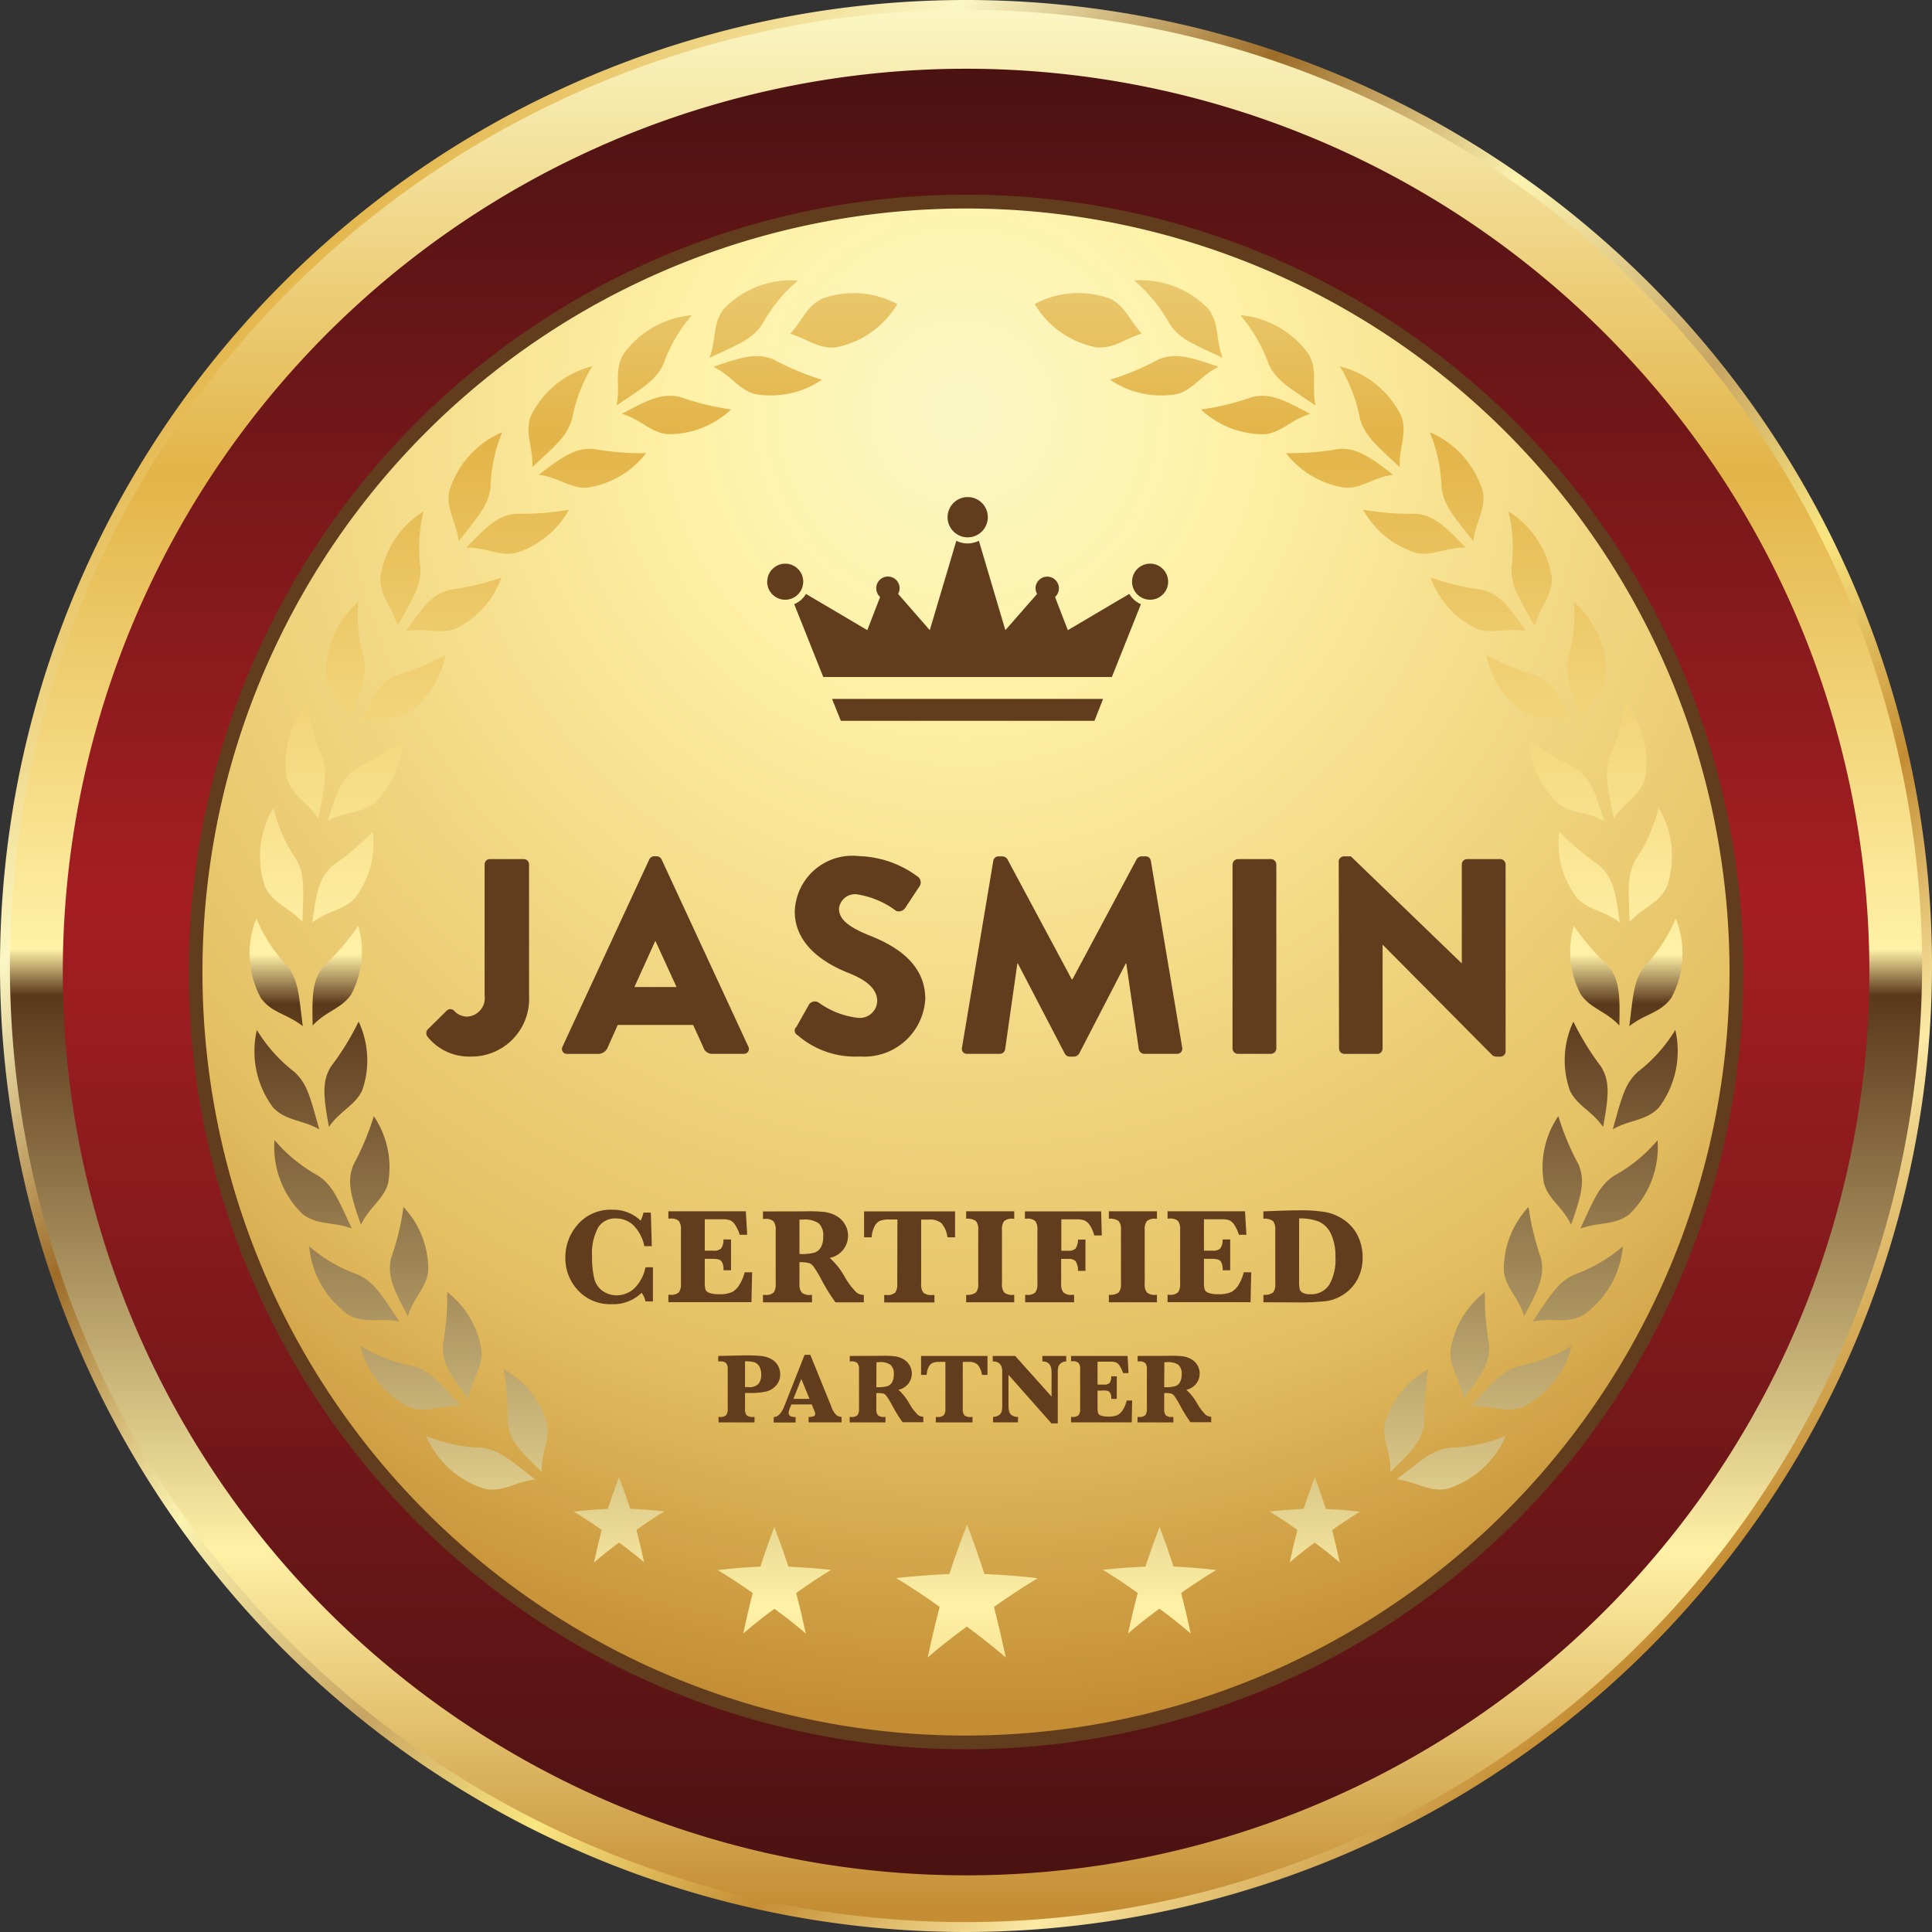 <?xml version="1.0" encoding="UTF-8"?> <svg xmlns="http://www.w3.org/2000/svg" xmlns:xlink="http://www.w3.org/1999/xlink" id="Layer_1" data-name="Layer 1" viewBox="0 0 24 24"><rect x="0" y="0" width="24" height="24" fill="#333333" stroke="none"/><defs><linearGradient id="linear-gradient" x1="3.418" y1="3.418" x2="20.447" y2="20.447" gradientUnits="userSpaceOnUse"><stop offset="0" stop-color="#e3b448"></stop><stop offset="0.151" stop-color="#fbf7c5"></stop><stop offset="0.285" stop-color="#9d6c29"></stop><stop offset="0.418" stop-color="#fcf3b0"></stop><stop offset="0.558" stop-color="#c7a562"></stop><stop offset="0.661" stop-color="#fae680"></stop><stop offset="0.77" stop-color="#c48d33"></stop><stop offset="0.879" stop-color="#fbe9a4"></stop><stop offset="1" stop-color="#c48d33"></stop></linearGradient><linearGradient id="linear-gradient-2" x1="12" y1="0.021" x2="12" y2="23.704" gradientUnits="userSpaceOnUse"><stop offset="0" stop-color="#fbf7c5"></stop><stop offset="0.248" stop-color="#e3b448"></stop><stop offset="0.497" stop-color="#fff1a6"></stop><stop offset="0.521" stop-color="#5a381b"></stop><stop offset="0.668" stop-color="#ab9360"></stop><stop offset="0.812" stop-color="#fff1a6"></stop><stop offset="1" stop-color="#c48d33"></stop></linearGradient><linearGradient id="linear-gradient-3" x1="12.001" y1="23.296" x2="12.001" y2="0.854" gradientUnits="userSpaceOnUse"><stop offset="0" stop-color="#4b1212"></stop><stop offset="0.54" stop-color="#a51e22"></stop><stop offset="1" stop-color="#4b1212"></stop></linearGradient><radialGradient id="radial-gradient" cx="11.949" cy="5.121" r="16.269" gradientUnits="userSpaceOnUse"><stop offset="0" stop-color="#fbf7c5"></stop><stop offset="0.128" stop-color="#fdf4b4"></stop><stop offset="0.212" stop-color="#fff1a6"></stop><stop offset="0.751" stop-color="#e4bf62"></stop><stop offset="1" stop-color="#c48d33"></stop></radialGradient><linearGradient id="linear-gradient-4" x1="7.125" y1="-0.961" x2="7.125" y2="24.82" xlink:href="#linear-gradient-2"></linearGradient><linearGradient id="linear-gradient-5" x1="16.875" y1="-0.961" x2="16.875" y2="24.82" xlink:href="#linear-gradient-2"></linearGradient><linearGradient id="linear-gradient-6" x1="12.011" y1="-0.963" x2="12.011" y2="24.82" xlink:href="#linear-gradient-2"></linearGradient></defs><path d="M12,24A12,12,0,1,1,24,12,12.014,12.014,0,0,1,12,24Z" transform="translate(0 -0)" fill="url(#linear-gradient)"></path><path d="M12,23.877A11.877,11.877,0,1,1,23.877,12,11.89,11.89,0,0,1,12,23.877Z" transform="translate(0 -0)" fill="url(#linear-gradient-2)"></path><path d="M23.222,12.075A11.221,11.221,0,1,1,12,.854,11.221,11.221,0,0,1,23.222,12.075Z" transform="translate(0 -0)" fill="url(#linear-gradient-3)"></path><path d="M21.657,12.075A9.656,9.656,0,1,1,12,2.418,9.656,9.656,0,0,1,21.657,12.075Z" transform="translate(0 -0)" fill="#613d1d"></path><path d="M12,21.56a9.485,9.485,0,1,1,9.485-9.485A9.496,9.496,0,0,1,12,21.56Z" transform="translate(0 -0)" fill="url(#radial-gradient)"></path><path d="M6.796,17.672c.041.209-.073.363-.067.611-.297-.282-.402-.41-.422-.62a3.284,3.284,0,0,0-.051-.654A1.13,1.13,0,0,1,6.796,17.672Zm-.767.825c.23.039.372-.091.62-.119-.329-.257-.451-.367-.669-.394a1.91,1.91,0,0,1-.686-.147A1.167,1.167,0,0,0,6.029,18.497ZM5.555,16.05a3.315,3.315,0,0,1-.053.653c-.012.211.071.355.321.68.032-.246.168-.38.161-.594A1.131,1.131,0,0,0,5.555,16.05Zm-.458,1.434c.222.074.382-.032.632-.021-.285-.305-.389-.433-.599-.493a1.913,1.913,0,0,1-.655-.252A1.167,1.167,0,0,0,5.097,17.485ZM5.012,14.994a3.246,3.246,0,0,1-.154.637c-.046.206.014.361.21.72.07-.238.226-.349.252-.561A1.128,1.128,0,0,0,5.012,14.994Zm-.676,1.344c.207.11.382.029.627.079-.233-.346-.315-.49-.515-.582a1.925,1.925,0,0,1-.607-.352A1.17,1.17,0,0,0,4.335,16.338Zm.308-2.473A3.31,3.31,0,0,1,4.39,14.47c-.078.196-.043.359.094.744.106-.223.278-.308.337-.514A1.132,1.132,0,0,0,4.643,13.865Zm-.881,1.22c.188.14.373.089.607.176-.176-.378-.235-.532-.416-.655a1.925,1.925,0,0,1-.544-.444A1.164,1.164,0,0,0,3.762,15.086Zm.692-2.395a3.309,3.309,0,0,1-.344.559c-.108.181-.099.347-.025.75.141-.205.323-.262.414-.455A1.134,1.134,0,0,0,4.455,12.691ZM3.394,13.76c.163.168.355.146.572.269-.114-.401-.147-.563-.308-.712a1.91,1.91,0,0,1-.467-.522A1.167,1.167,0,0,0,3.394,13.76ZM4.45,11.502A3.229,3.229,0,0,1,4.024,12c-.135.163-.151.329-.14.739.17-.182.36-.209.479-.387A1.135,1.135,0,0,0,4.45,11.502Zm-1.212.892c.135.191.327.198.523.354-.05-.413-.059-.579-.194-.751a1.908,1.908,0,0,1-.382-.589A1.162,1.162,0,0,0,3.238,12.393Zm1.393-2.065a3.364,3.364,0,0,1-.498.424c-.158.14-.201.3-.253.706.195-.151.387-.149.533-.306A1.131,1.131,0,0,0,4.631,10.328Zm-1.337.69c.103.21.292.248.462.432.014-.416.032-.581-.075-.773a1.901,1.901,0,0,1-.284-.642A1.165,1.165,0,0,0,3.294,11.019Zm1.701-1.82a3.318,3.318,0,0,1-.559.34c-.178.114-.246.266-.363.658.218-.119.407-.086.575-.219A1.133,1.133,0,0,0,4.996,9.198Zm-1.429.47c.069.224.249.29.388.499.079-.409.122-.569.048-.774a1.915,1.915,0,0,1-.179-.678A1.165,1.165,0,0,0,3.566,9.669Zm1.966-1.53a3.374,3.374,0,0,1-.606.249c-.194.084-.284.223-.461.592.234-.084.415-.021.602-.125A1.127,1.127,0,0,0,5.532,8.139Zm-1.486.241c.034.232.201.326.305.554.143-.392.211-.543.169-.758A1.903,1.903,0,0,1,4.45,7.478,1.166,1.166,0,0,0,4.047,8.379ZM6.229,7.175a3.343,3.343,0,0,1-.638.151c-.205.052-.315.176-.547.514.244-.046.413.043.615-.03A1.127,1.127,0,0,0,6.229,7.175Zm-1.505.007c-.003.234.148.353.214.594.203-.364.292-.503.285-.722a1.9,1.9,0,0,1,.038-.701A1.166,1.166,0,0,0,4.724,7.182Zm2.343-.85a3.396,3.396,0,0,1-.654.05c-.21.019-.339.125-.621.422.248-.007.401.108.611.066A1.13,1.13,0,0,0,7.067,6.332ZM5.58,6.104c-.04.231.09.372.118.62.258-.328.368-.451.395-.669a1.92,1.92,0,0,1,.146-.686A1.162,1.162,0,0,0,5.58,6.104Zm2.446-.475a3.356,3.356,0,0,1-.653-.052c-.211-.013-.355.07-.68.321.247.031.381.168.594.161A1.129,1.129,0,0,0,8.026,5.629ZM6.592,5.172c-.075.222.032.381.021.631.304-.284.433-.389.493-.599A1.935,1.935,0,0,1,7.358,4.55,1.167,1.167,0,0,0,6.592,5.172Zm2.49-.086a3.283,3.283,0,0,1-.636-.155c-.206-.047-.361.014-.721.21.239.07.349.226.561.252A1.131,1.131,0,0,0,9.082,5.087ZM7.737,4.41c-.109.207-.028.382-.078.627.346-.234.489-.316.582-.514a1.903,1.903,0,0,1,.353-.607A1.169,1.169,0,0,0,7.737,4.41Zm2.474.307a3.296,3.296,0,0,1-.604-.253c-.196-.078-.359-.043-.745.093.224.107.309.279.515.338A1.132,1.132,0,0,0,10.211,4.717ZM8.99,3.838c-.14.187-.089.372-.176.607.378-.176.532-.235.655-.417a1.918,1.918,0,0,1,.443-.543A1.162,1.162,0,0,0,8.99,3.838Zm2.157-.06a1.144,1.144,0,0,0-.941-.065c-.192.101-.239.27-.39.433.212.062.34.184.556.171A1.14,1.14,0,0,0,11.146,3.778Z" transform="translate(0 -0)" fill="url(#linear-gradient-4)"></path><path d="M17.744,17.009a3.261,3.261,0,0,0-.05.654c-.02.21-.125.339-.422.62.007-.248-.108-.402-.067-.611A1.13,1.13,0,0,1,17.744,17.009Zm.962.827a1.915,1.915,0,0,1-.687.147c-.217.027-.34.137-.668.394.248.029.39.159.62.119A1.17,1.17,0,0,0,18.706,17.836Zm-.689-1.047c-.008.213.129.347.161.594.25-.325.333-.469.32-.68a3.36,3.36,0,0,1-.052-.653A1.128,1.128,0,0,0,18.017,16.789Zm1.508-.071a1.906,1.906,0,0,1-.654.252c-.21.06-.315.189-.599.493.25-.011.41.096.632.021A1.167,1.167,0,0,0,19.525,16.718Zm-.844-.928c.026.212.181.323.252.561.196-.359.256-.514.21-.72a3.336,3.336,0,0,1-.155-.637A1.13,1.13,0,0,0,18.681,15.79ZM20.16,15.483a1.916,1.916,0,0,1-.606.352c-.199.093-.282.236-.515.582.246-.05.42.031.627-.079A1.164,1.164,0,0,0,20.16,15.483ZM19.18,14.7c.059.206.231.291.337.514.137-.385.172-.548.094-.744a3.317,3.317,0,0,1-.253-.605A1.128,1.128,0,0,0,19.18,14.7Zm1.411-.536a1.913,1.913,0,0,1-.544.444c-.181.123-.24.277-.416.655.235-.087.419-.036.606-.176A1.161,1.161,0,0,0,20.591,14.164Zm-1.09-.619c.09.193.272.25.413.455.075-.403.083-.57-.025-.75a3.359,3.359,0,0,1-.344-.559A1.127,1.127,0,0,0,19.501,13.545Zm1.31-.75a1.905,1.905,0,0,1-.468.522c-.16.149-.195.312-.309.712.218-.124.408-.101.572-.269A1.167,1.167,0,0,0,20.811,12.794Zm-1.174-.443c.12.178.309.205.479.387.011-.41-.005-.576-.139-.739a3.203,3.203,0,0,1-.426-.498A1.137,1.137,0,0,0,19.637,12.352Zm1.179-.944a1.911,1.911,0,0,1-.381.589c-.136.172-.145.338-.195.751.196-.156.389-.163.523-.354A1.163,1.163,0,0,0,20.816,11.408Zm-1.228-.255c.146.157.337.155.533.306-.052-.406-.095-.567-.253-.706a3.347,3.347,0,0,1-.499-.424A1.132,1.132,0,0,0,19.588,11.153Zm1.015-1.117a1.912,1.912,0,0,1-.284.642c-.107.192-.089.356-.075.773.169-.184.358-.222.461-.432A1.164,1.164,0,0,0,20.604,10.036Zm-1.252-.058c.168.132.357.099.575.219-.117-.393-.184-.545-.363-.658a3.316,3.316,0,0,1-.559-.34A1.127,1.127,0,0,0,19.352,9.978Zm.827-1.263a1.925,1.925,0,0,1-.179.678c-.074.206-.032.366.048.774.138-.208.318-.275.388-.499A1.166,1.166,0,0,0,20.179,8.715Zm-1.246.14c.187.104.368.041.601.125-.175-.369-.266-.509-.461-.592a3.392,3.392,0,0,1-.606-.249A1.13,1.13,0,0,0,18.933,8.855Zm.619-1.377a1.922,1.922,0,0,1-.071.698c-.042.215.026.366.169.758.104-.228.272-.322.305-.554A1.168,1.168,0,0,0,19.551,7.478Zm-1.209.332c.201.073.37-.016.614.03-.232-.338-.342-.462-.547-.514a3.338,3.338,0,0,1-.637-.151A1.124,1.124,0,0,0,18.342,7.81Zm.397-1.457a1.909,1.909,0,0,1,.038.701c-.007.22.083.358.286.722.066-.241.217-.36.214-.594A1.167,1.167,0,0,0,18.739,6.353ZM17.596,6.87c.21.041.364-.073.612-.066-.282-.297-.41-.402-.621-.422a3.389,3.389,0,0,1-.653-.05A1.13,1.13,0,0,0,17.596,6.87Zm.165-1.501a1.908,1.908,0,0,1,.146.686c.028.218.137.341.394.669.028-.248.159-.389.119-.62A1.166,1.166,0,0,0,17.762,5.369Zm-1.048.69c.214.007.348-.13.594-.161-.324-.251-.469-.334-.679-.321a3.361,3.361,0,0,1-.653.052A1.13,1.13,0,0,0,16.714,6.059ZM16.643,4.55a1.933,1.933,0,0,1,.252.654c.061.21.189.315.493.599-.011-.25.096-.409.021-.631A1.166,1.166,0,0,0,16.643,4.55Zm-.928.844c.212-.026.323-.182.561-.252-.359-.196-.515-.257-.721-.21a3.281,3.281,0,0,1-.636.155A1.131,1.131,0,0,0,15.715,5.394Zm-.308-1.479a1.913,1.913,0,0,1,.352.607c.093.199.236.281.582.514-.049-.245.03-.42-.078-.627A1.17,1.17,0,0,0,15.407,3.915Zm-.783.98c.206-.059.29-.231.514-.338-.386-.136-.548-.171-.744-.093a3.294,3.294,0,0,1-.605.253A1.133,1.133,0,0,0,14.625,4.895Zm-.536-1.411a1.932,1.932,0,0,1,.444.543c.122.182.277.241.655.417-.088-.235-.036-.419-.176-.607A1.165,1.165,0,0,0,14.089,3.484Zm-.46.832c.217.013.344-.109.556-.171-.151-.163-.197-.332-.39-.433a1.144,1.144,0,0,0-.941.065A1.141,1.141,0,0,0,13.628,4.316Z" transform="translate(0 -0)" fill="url(#linear-gradient-5)"></path><path d="M11.793,19.553c-.221.009-.441.027-.66.05.188.115.367.234.54.358-.054.208-.104.419-.149.628.155-.133.317-.26.486-.383.169.123.33.253.485.384q-.068-.313-.147-.629c.173-.122.354-.242.541-.356q-.329-.039-.66-.052c-.067-.205-.139-.412-.216-.615C11.934,19.143,11.861,19.346,11.793,19.553Zm2.436-.092c-.176.007-.353.021-.529.039.15.093.294.187.433.288-.043.166-.084.336-.12.504.124-.108.254-.209.39-.308.135.098.265.203.389.308-.037-.168-.076-.336-.119-.504.14-.098.284-.195.435-.285q-.264-.031-.53-.043c-.054-.165-.112-.33-.174-.493C14.343,19.132,14.284,19.294,14.229,19.46Zm1.965-.717c-.141.005-.282.018-.423.032.12.074.235.149.346.23-.035.133-.067.268-.096.402.099-.086.203-.167.311-.245.108.079.212.162.311.247-.029-.135-.061-.268-.094-.404.111-.078.226-.155.345-.227-.139-.016-.281-.029-.423-.034-.043-.131-.089-.264-.138-.394C16.284,18.481,16.238,18.611,16.194,18.743Zm-6.575.224c-.062.163-.12.329-.173.493q-.266.011-.53.043c.15.09.295.187.434.285-.043.168-.081.336-.118.504.123-.106.253-.21.388-.308.136.099.266.2.39.308-.036-.168-.076-.338-.119-.504.138-.101.283-.195.432-.288-.176-.018-.352-.032-.529-.039C9.739,19.294,9.681,19.132,9.619,18.967ZM7.689,18.35c-.049.131-.095.263-.138.394-.141.006-.283.018-.423.034.12.072.236.149.346.227-.034.135-.066.269-.095.404.099-.085.203-.168.311-.247.108.079.212.16.312.245-.03-.134-.061-.27-.096-.402.111-.08.226-.156.346-.23-.14-.015-.282-.027-.423-.032C7.786,18.611,7.739,18.481,7.689,18.35Z" transform="translate(0 -0)" fill="url(#linear-gradient-6)"></path><path d="M5.314,12.787l.235-.232a.064.064,0,0,1,.09-.001l.001.001a.217.217,0,0,0,.176.073.232.232,0,0,0,.205-.257L6.02,12.365V10.738a.066.066,0,0,1,.065-.066h.42a.066.066,0,0,1,.067.065v1.631a.716.716,0,0,1-.673.756c-.023.001-.046.002-.069.001a.657.657,0,0,1-.523-.252.074.074,0,0,1,.006-.086Zm1.674.214,1.078-2.326a.07.07,0,0,1,.059-.038h.034a.07.07,0,0,1,.059.038l1.078,2.326a.061.061,0,0,1-.059.09H8.856a.116.116,0,0,1-.121-.086L8.61,12.732H7.674l-.124.277a.128.128,0,0,1-.124.083H7.047a.061.061,0,0,1-.059-.09Zm1.416-.74-.261-.57H8.139l-.258.57h.523Zm1.486.501.162-.287a.088.088,0,0,1,.117-.021,1.033,1.033,0,0,0,.49.19.216.216,0,0,0,.237-.193l.001-.015c0-.145-.121-.256-.355-.349-.297-.117-.669-.349-.669-.764a.715.715,0,0,1,.796-.688,1.283,1.283,0,0,1,.737.259.088.088,0,0,1,.02.111l-.176.266a.097.097,0,0,1-.117.045,1.081,1.081,0,0,0-.493-.207.201.201,0,0,0-.218.176c0,.128.104.225.377.335.269.107.695.318.695.788a.758.758,0,0,1-.812.716,1.092,1.092,0,0,1-.776-.266.062.062,0,0,1-.027-.084l.009-.013Zm2.449-2.069a.065.065,0,0,1,.062-.055h.054a.075.075,0,0,1,.059.035l.8,1.493h.008l.798-1.493a.078.078,0,0,1,.059-.035h.056a.065.065,0,0,1,.061.055l.39,2.322a.064.064,0,0,1-.051.075.066.066,0,0,1-.015.001h-.408a.07.07,0,0,1-.065-.055l-.156-1.068h-.006l-.579,1.12a.083.083,0,0,1-.059.038H13.285a.072.072,0,0,1-.058-.038l-.583-1.12h-.006l-.152,1.068a.067.067,0,0,1-.065.055h-.406a.062.062,0,0,1-.065-.076Zm2.973.045a.068.068,0,0,1,.065-.066H15.79a.068.068,0,0,1,.065.066v2.287a.068.068,0,0,1-.065.066h-.414a.068.068,0,0,1-.065-.066V10.738ZM16.63,10.7a.065.065,0,0,1,.065-.062h.086l1.375,1.327h.003V10.738a.066.066,0,0,1,.065-.066h.414a.068.068,0,0,1,.065.066v2.326a.065.065,0,0,1-.065.062H18.584a.098.098,0,0,1-.045-.017l-1.361-1.372h-.003v1.289a.066.066,0,0,1-.065.066h-.411a.068.068,0,0,1-.065-.066Z" transform="translate(0 -0)" fill="#613d1d"></path><path d="M8.111,15.743v.424H8.018a.278.278,0,0,0-.047-.108.501.501,0,0,1-.371.142.543.543,0,0,1-.42-.172.583.583,0,0,1-.157-.407.615.615,0,0,1,.156-.413.538.538,0,0,1,.431-.181.489.489,0,0,1,.349.136.681.681,0,0,0,.035-.101h.091l.012.417H8.004a.504.504,0,0,0-.134-.257.311.311,0,0,0-.22-.087.246.246,0,0,0-.221.115.678.678,0,0,0-.074.359,1.098,1.098,0,0,0,.027.272.261.261,0,0,0,.105.155.298.298,0,0,0,.172.054.323.323,0,0,0,.22-.086.496.496,0,0,0,.139-.262Z" transform="translate(0 -0)" fill="#613d1d"></path><path d="M8.755,15.637v.279a.373.373,0,0,0,.009.104.08.08,0,0,0,.049.041.345.345,0,0,0,.121.016.364.364,0,0,0,.163-.028.247.247,0,0,0,.093-.097.513.513,0,0,0,.06-.147h.093l-.008.371H8.303v-.092h.021a.141.141,0,0,0,.11-.031.172.172,0,0,0,.025-.107v-.67a.168.168,0,0,0-.026-.108.143.143,0,0,0-.109-.03H8.303v-.091h.962l.017.292H9.189a.482.482,0,0,0-.056-.122.151.151,0,0,0-.062-.058.307.307,0,0,0-.105-.013H8.755v.39H8.86a.13.13,0,0,0,.099-.028.192.192,0,0,0,.028-.111h.094v.383H8.987l.001-.016a.187.187,0,0,0-.02-.087c-.013-.026-.048-.039-.104-.039Z" transform="translate(0 -0)" fill="#613d1d"></path><path d="M9.931,15.679v.268a.165.165,0,0,0,.027.108.144.144,0,0,0,.109.031h.02v.092H9.478v-.092h.023a.141.141,0,0,0,.11-.031.171.171,0,0,0,.025-.107v-.668a.165.165,0,0,0-.027-.108.145.145,0,0,0-.109-.03H9.478v-.093l.453-.001.102-.001a1.691,1.691,0,0,1,.22.01.396.396,0,0,1,.137.048.281.281,0,0,1,.106.104.274.274,0,0,1,.039.141.281.281,0,0,1-.228.276.899.899,0,0,1,.189.24.882.882,0,0,0,.142.188.15.15,0,0,0,.093.032v.092h-.353a2.458,2.458,0,0,1-.179-.291,1.437,1.437,0,0,0-.092-.152.124.124,0,0,0-.054-.044A.487.487,0,0,0,9.931,15.679Zm0-.102a.604.604,0,0,0,.19-.017.149.149,0,0,0,.077-.067.261.261,0,0,0,.028-.132.202.202,0,0,0-.056-.165A.311.311,0,0,0,9.977,15.15l-.046.001Z" transform="translate(0 -0)" fill="#613d1d"></path><path d="M11.148,15.149h-.095a.314.314,0,0,0-.125.018.146.146,0,0,0-.067.073.352.352,0,0,0-.033.13h-.094v-.322h1.13v.322H11.77a.339.339,0,0,0-.075-.175.22.22,0,0,0-.154-.045h-.098v.798a.168.168,0,0,0,.026.108.146.146,0,0,0,.11.031h.029v.092h-.624v-.092h.027a.142.142,0,0,0,.11-.031.172.172,0,0,0,.025-.107Z" transform="translate(0 -0)" fill="#613d1d"></path><path d="M12.002,15.14v-.093h.597V15.14h-.017a.14.14,0,0,0-.11.031.172.172,0,0,0-.025.107v.668a.167.167,0,0,0,.026.108.143.143,0,0,0,.109.031h.017v.092h-.597v-.092a.185.185,0,0,0,.12-.028.153.153,0,0,0,.03-.111v-.668a.159.159,0,0,0-.028-.109A.177.177,0,0,0,12.002,15.14Z" transform="translate(0 -0)" fill="#613d1d"></path><path d="M13.182,15.638v.308a.165.165,0,0,0,.027.108.147.147,0,0,0,.111.031h.023v.092h-.608v-.092h.017a.14.14,0,0,0,.11-.031.171.171,0,0,0,.025-.107v-.67a.168.168,0,0,0-.026-.108.143.143,0,0,0-.109-.03h-.02v-.091h.947l.008.299h-.094a.411.411,0,0,0-.053-.124.16.16,0,0,0-.067-.062.305.305,0,0,0-.107-.014h-.182v.39h.089a.115.115,0,0,0,.088-.027.196.196,0,0,0,.03-.111h.093v.388h-.093a.208.208,0,0,0-.029-.119.116.116,0,0,0-.091-.029Z" transform="translate(0 -0)" fill="#613d1d"></path><path d="M13.775,15.14v-.093h.597V15.14h-.017a.14.14,0,0,0-.11.031.172.172,0,0,0-.025.107v.668a.166.166,0,0,0,.026.108.142.142,0,0,0,.109.031h.017v.092h-.597v-.092a.185.185,0,0,0,.12-.028.153.153,0,0,0,.03-.111v-.668a.159.159,0,0,0-.028-.109A.177.177,0,0,0,13.775,15.14Z" transform="translate(0 -0)" fill="#613d1d"></path><path d="M14.956,15.637v.279a.373.373,0,0,0,.009.104.08.08,0,0,0,.049.041.345.345,0,0,0,.121.016.364.364,0,0,0,.163-.028.247.247,0,0,0,.093-.097.516.516,0,0,0,.059-.147h.093l-.008.371H14.504v-.092h.021a.141.141,0,0,0,.11-.031.172.172,0,0,0,.025-.107v-.67a.168.168,0,0,0-.026-.108.143.143,0,0,0-.109-.03H14.504v-.091h.962l.017.292h-.093a.479.479,0,0,0-.056-.122.151.151,0,0,0-.062-.058.307.307,0,0,0-.105-.013h-.211v.39h.105a.13.13,0,0,0,.099-.028.192.192,0,0,0,.028-.111h.094v.383h-.094l.001-.016a.187.187,0,0,0-.02-.087c-.013-.026-.048-.039-.104-.039Z" transform="translate(0 -0)" fill="#613d1d"></path><path d="M15.695,16.177v-.092a.178.178,0,0,0,.118-.028.154.154,0,0,0,.029-.11v-.669a.161.161,0,0,0-.028-.109.171.171,0,0,0-.12-.029v-.092l.136-.005q.205-.008.322-.008a1.8,1.8,0,0,1,.317.023.581.581,0,0,1,.231.099.508.508,0,0,1,.168.197.606.606,0,0,1,.059.267.561.561,0,0,1-.062.267.503.503,0,0,1-.167.187.529.529,0,0,1-.217.087,2.94,2.94,0,0,1-.378.017Zm.443-1.041v.778a.474.474,0,0,0,.007.101.077.077,0,0,0,.038.044.186.186,0,0,0,.094.018.264.264,0,0,0,.234-.115.617.617,0,0,0,.078-.344.639.639,0,0,0-.057-.294.308.308,0,0,0-.149-.149A.633.633,0,0,0,16.138,15.136Z" transform="translate(0 -0)" fill="#613d1d"></path><path d="M12.02,8.682h1.683l-.107.272H10.445l-.109-.272Zm.001-2.507a.25.25,0,1,0,.25.25A.249.249,0,0,0,12.021,6.175Zm2.265.827a.224.224,0,1,0,.225.224A.224.224,0,0,0,14.287,7.002Zm-4.756.224a.224.224,0,1,0,.224-.224A.224.224,0,0,0,9.531,7.226Zm4.498.152-.763.45-.159-.412a.145.145,0,1,0-.242-.109.14.14,0,0,0,.019.071l-.394.45-.329-1.11a.325.325,0,0,1-.14.033.322.322,0,0,1-.14-.033l-.33,1.11-.393-.45a.149.149,0,0,0,.018-.071.145.145,0,1,0-.29,0,.147.147,0,0,0,.048.109l-.159.412-.762-.45a.301.301,0,0,1-.146.127l.361.905h3.585l.361-.905A.301.301,0,0,1,14.029,7.378Z" transform="translate(0 -0)" fill="#613d1d"></path><path d="M9.255,17.304v.197a.122.122,0,0,0,.019.079.106.106,0,0,0,.08.022h.019v.068h-.447v-.068H8.941a.103.103,0,0,0,.08-.023.126.126,0,0,0,.019-.078V17.013a.122.122,0,0,0-.019-.079.105.105,0,0,0-.079-.022h-.02v-.068l.335-.007q.125,0,.194.007a.332.332,0,0,1,.126.037.209.209,0,0,1,.086.081.216.216,0,0,1,.029.11.203.203,0,0,1-.05.138.238.238,0,0,1-.125.076.851.851,0,0,1-.198.018Zm0-.073h.04a.156.156,0,0,0,.129-.042.181.181,0,0,0,.032-.113.195.195,0,0,0-.024-.102.11.11,0,0,0-.06-.051.416.416,0,0,0-.117-.012Z" transform="translate(0 -0)" fill="#613d1d"></path><path d="M9.83,17.447l-.016.041a.2.2,0,0,0-.017.061.044.044,0,0,0,.02.042.136.136,0,0,0,.066.012v.068H9.611v-.068q.078,0,.131-.133L9.995,16.83h.071l.259.638a.258.258,0,0,0,.069.114.115.115,0,0,0,.06.019v.068h-.409v-.068a.134.134,0,0,0,.069-.011.033.033,0,0,0,.013-.027.098.098,0,0,0-.011-.038l-.008-.019-.024-.06Zm.026-.07h.2L9.954,17.13Z" transform="translate(0 -0)" fill="#613d1d"></path><path d="M10.886,17.306v.195a.121.121,0,0,0,.019.079.106.106,0,0,0,.08.022H11v.068h-.445v-.068h.016a.104.104,0,0,0,.081-.023.126.126,0,0,0,.019-.078V17.013a.121.121,0,0,0-.019-.079.106.106,0,0,0-.08-.022h-.016v-.068l.331-.001.074-.001a1.27,1.27,0,0,1,.161.007.289.289,0,0,1,.1.035.206.206,0,0,1,.077.076.201.201,0,0,1,.028.103.205.205,0,0,1-.167.201.66.66,0,0,1,.138.175.645.645,0,0,0,.104.137.111.111,0,0,0,.068.023v.068h-.258a1.767,1.767,0,0,1-.131-.213,1.052,1.052,0,0,0-.068-.111.09.09,0,0,0-.04-.032A.349.349,0,0,0,10.886,17.306Zm0-.074a.443.443,0,0,0,.139-.013.11.11,0,0,0,.057-.049.191.191,0,0,0,.021-.096.148.148,0,0,0-.041-.12.228.228,0,0,0-.141-.033l-.033.001Z" transform="translate(0 -0)" fill="#613d1d"></path><path d="M11.744,16.918h-.069a.233.233,0,0,0-.091.013.107.107,0,0,0-.049.053.257.257,0,0,0-.024.095h-.069v-.235h.825v.235h-.069a.247.247,0,0,0-.055-.128.16.16,0,0,0-.113-.033H11.96v.583a.123.123,0,0,0,.019.079.107.107,0,0,0,.081.022h.021v.068h-.456v-.068h.019a.104.104,0,0,0,.081-.023.126.126,0,0,0,.019-.078Z" transform="translate(0 -0)" fill="#613d1d"></path><path d="M12.528,17.079v.379q0,.091.033.117a.133.133,0,0,0,.085.026v.068h-.31v-.068a.123.123,0,0,0,.069-.019.085.085,0,0,0,.037-.044.288.288,0,0,0,.008-.079V17.038q0-.126-.118-.126v-.068h.279l.452.505v-.302q0-.135-.114-.135v-.068h.296v.068a.107.107,0,0,0-.058.017.086.086,0,0,0-.037.043.236.236,0,0,0-.01.077v.633h-.078Z" transform="translate(0 -0)" fill="#613d1d"></path><path d="M13.634,17.275v.204a.272.272,0,0,0,.007.076.059.059,0,0,0,.036.03.25.25,0,0,0,.089.012.266.266,0,0,0,.119-.02.182.182,0,0,0,.068-.071.374.374,0,0,0,.043-.108h.068l-.005.271h-.754v-.068H13.32a.103.103,0,0,0,.08-.023.126.126,0,0,0,.018-.078v-.489a.122.122,0,0,0-.019-.079.105.105,0,0,0-.079-.022h-.015v-.066h.702l.012.213h-.068a.355.355,0,0,0-.041-.089.11.11,0,0,0-.045-.043.22.22,0,0,0-.077-.01H13.634v.285h.077a.095.095,0,0,0,.073-.021.139.139,0,0,0,.02-.082h.069v.28h-.069l.001-.011a.136.136,0,0,0-.015-.064c-.01-.019-.035-.029-.076-.029Z" transform="translate(0 -0)" fill="#613d1d"></path><path d="M14.462,17.306v.195a.121.121,0,0,0,.019.079.106.106,0,0,0,.08.022h.015v.068h-.445v-.068h.016a.104.104,0,0,0,.081-.023.126.126,0,0,0,.019-.078V17.013a.121.121,0,0,0-.019-.079.106.106,0,0,0-.08-.022h-.016v-.068l.331-.001.074-.001a1.269,1.269,0,0,1,.161.007.289.289,0,0,1,.1.035.206.206,0,0,1,.077.076.201.201,0,0,1,.028.103.205.205,0,0,1-.167.201.66.66,0,0,1,.138.175.645.645,0,0,0,.104.137.111.111,0,0,0,.068.023v.068h-.258a1.767,1.767,0,0,1-.131-.213,1.052,1.052,0,0,0-.068-.111.09.09,0,0,0-.04-.032A.349.349,0,0,0,14.462,17.306Zm0-.074a.443.443,0,0,0,.139-.013.11.11,0,0,0,.057-.049.191.191,0,0,0,.021-.096.148.148,0,0,0-.041-.12.228.228,0,0,0-.141-.033l-.033.001Z" transform="translate(0 -0)" fill="#613d1d"></path></svg> 